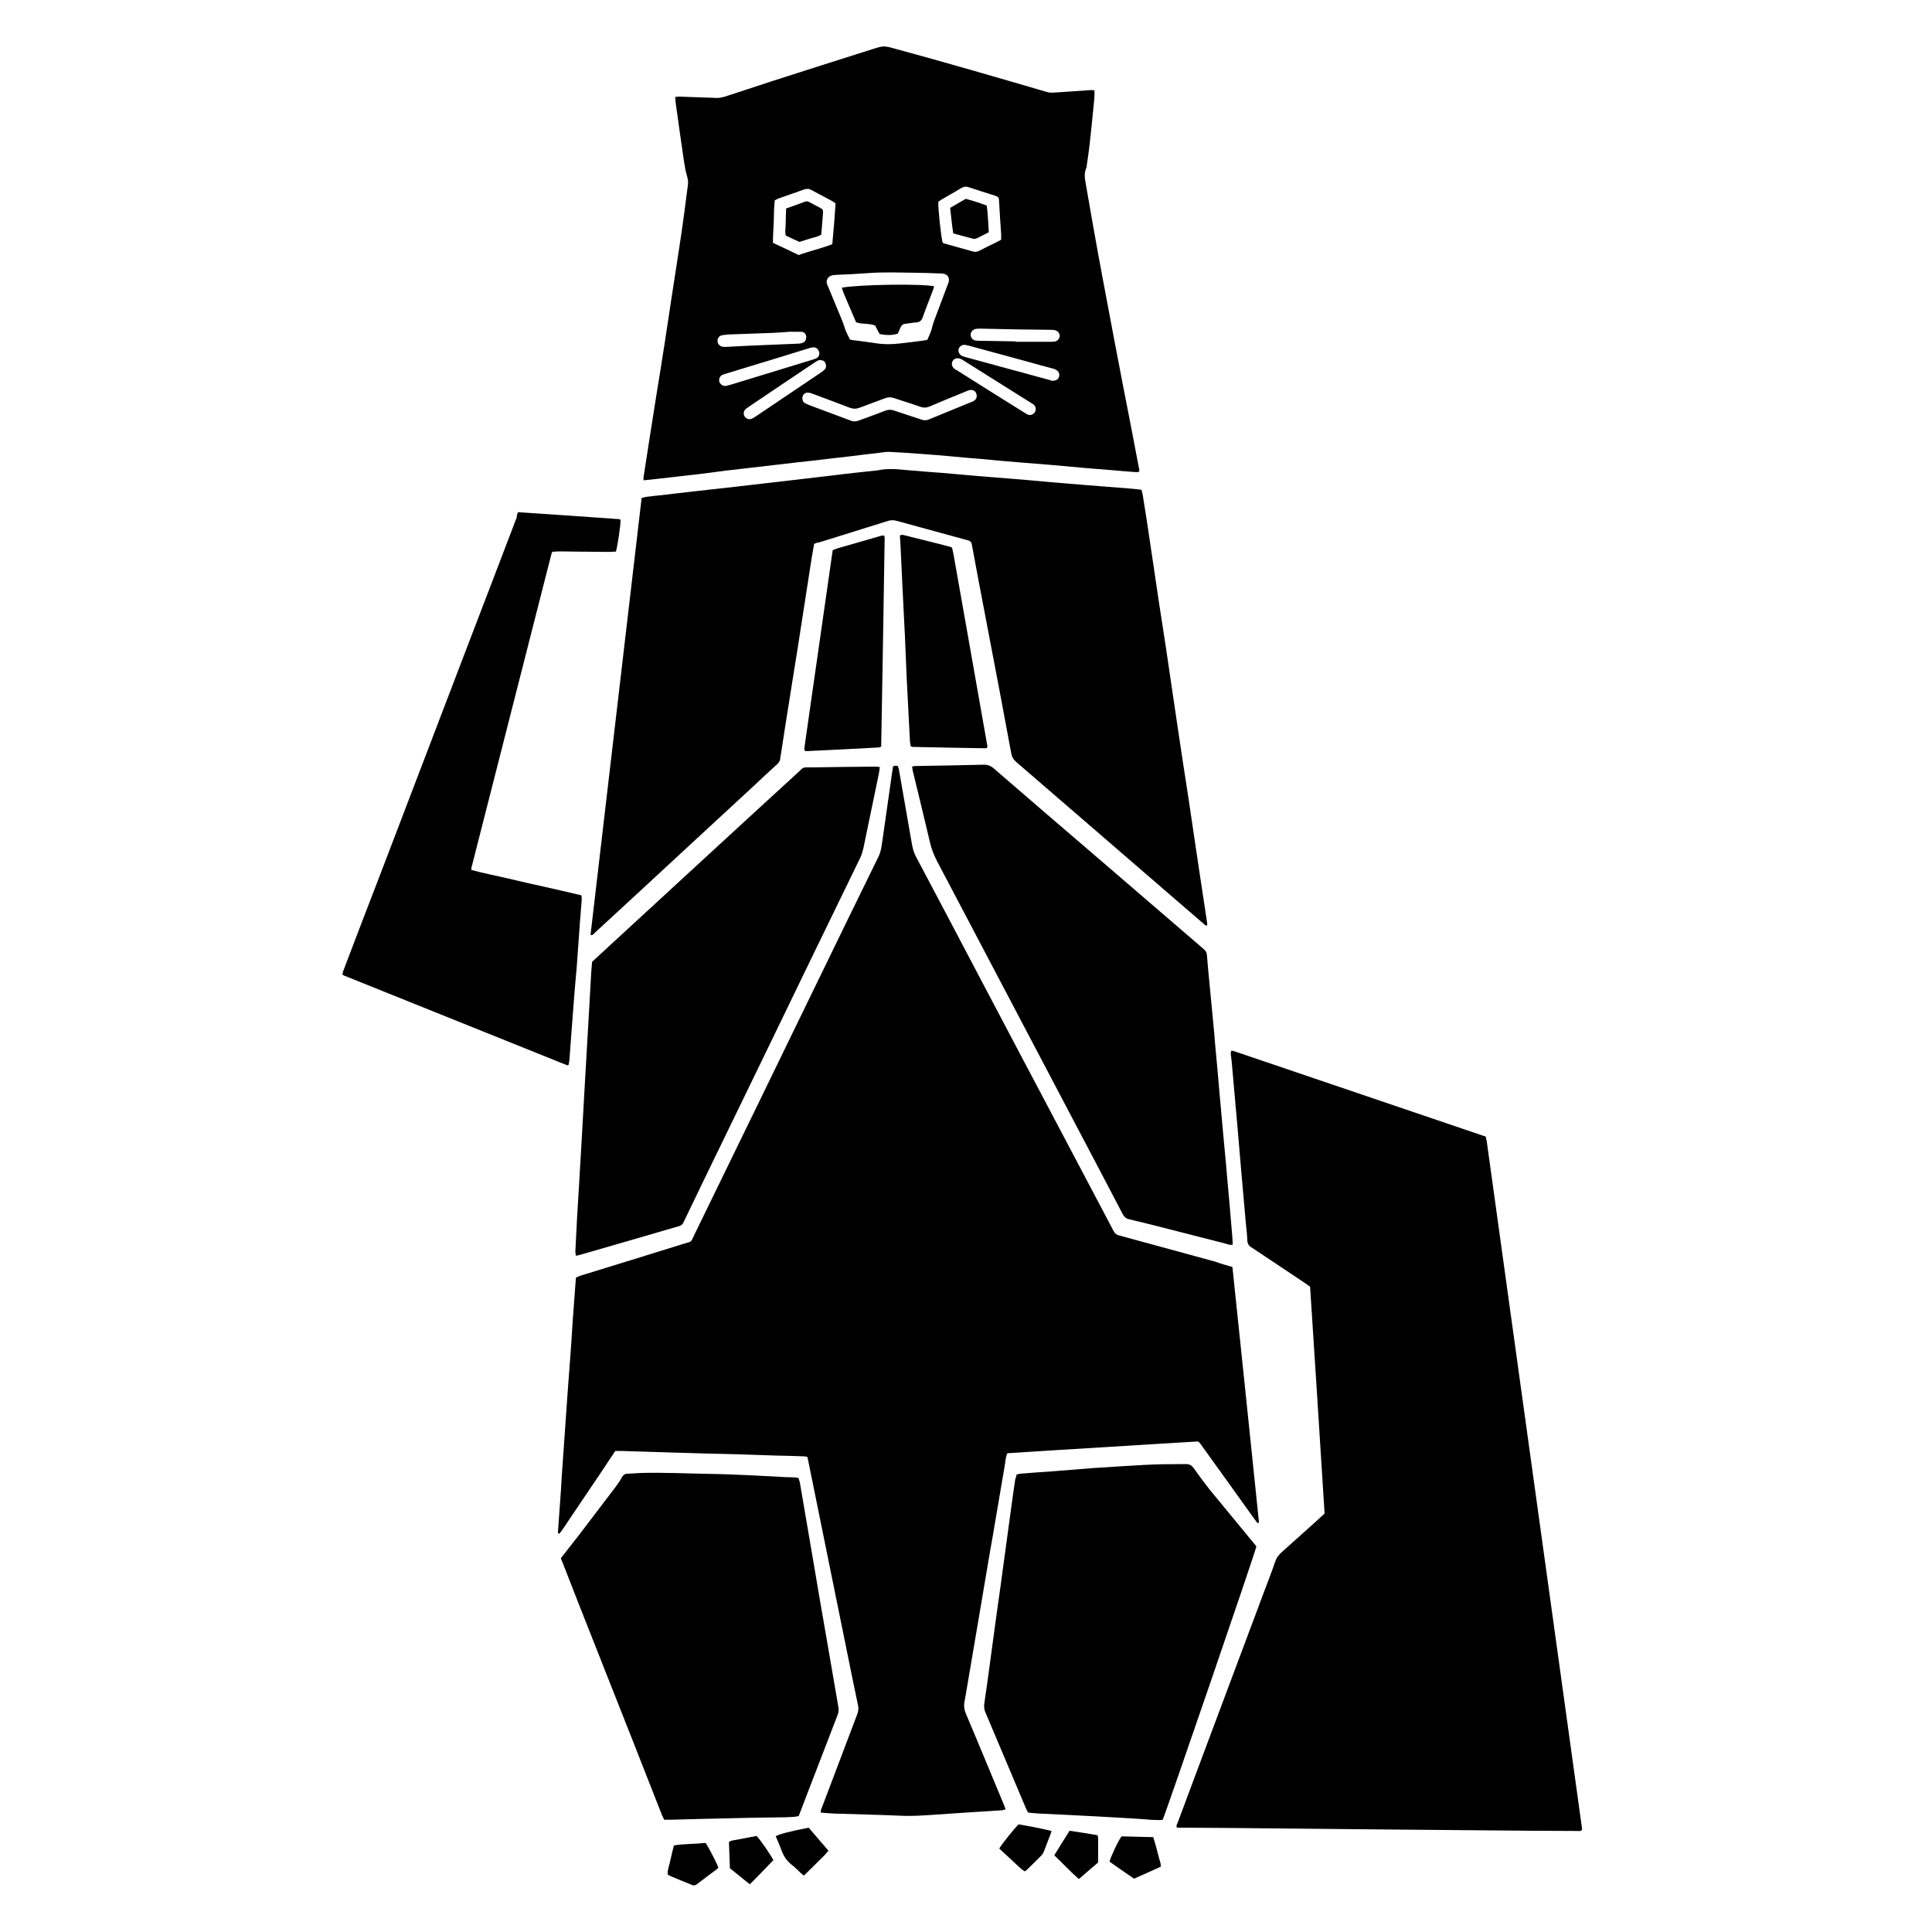 <?xml version="1.0" encoding="utf-8"?>
<!-- Generator: Adobe Illustrator 22.1.0, SVG Export Plug-In . SVG Version: 6.00 Build 0)  -->
<svg version="1.1" id="Layer_1" xmlns="http://www.w3.org/2000/svg" xmlns:xlink="http://www.w3.org/1999/xlink" x="0px" y="0px"
	 viewBox="0 0 1000 1000" style="enable-background:new 0 0 1000 1000;" xml:space="preserve">
<g>
	<path d="M637.9,655.8c4.6,44.1,9.2,87.9,13.7,131.7c0,0.3-0.1,0.5-0.2,0.8c-0.2,0-0.3,0.1-0.4,0c-0.1,0-0.2-0.1-0.3-0.2
		c-0.1-0.1-0.3-0.3-0.4-0.5c-0.9-1.2-1.8-2.5-2.7-3.7c-8.7-12.2-17.5-24.4-26.2-36.5c-0.1-0.2-0.2-0.3-0.4-0.5
		c-0.1-0.2-0.3-0.3-0.4-0.4c-0.1-0.1-0.2-0.1-0.6-0.4c-16.2,0.9-32.6,2-49.1,3c-16.5,1-33,2-49.5,3.1c-0.9,2-1,4.1-1.3,6.1
		c-1.4,7.8-2.6,15.7-4,23.5c-1.3,7.9-2.7,15.9-4.1,23.8c-1.7,10.3-3.5,20.5-5.2,30.8c-2,11.8-4,23.5-6,35.3
		c-0.5,3.1-1.1,6.2-1.6,9.3c-0.4,2.1-0.1,4,0.7,5.9c6.5,15.3,12.8,30.7,19.2,46c0.5,1.1,0.9,2.3,1.4,3.6c-0.7,0.2-1.3,0.4-1.8,0.5
		c-7.3,0.5-14.7,0.9-22,1.4c-4.4,0.3-8.7,0.6-13.1,0.9c-5.9,0.4-11.8,0.8-17.7,0.5c-11.3-0.5-22.6-0.7-34-1.1
		c-2.3-0.1-4.7-0.3-7-0.5c-0.3-1,0.2-1.8,0.5-2.6c3.9-10.2,7.7-20.4,11.6-30.6c2.2-5.9,4.5-11.8,6.7-17.7c0.6-1.6,0.8-3.1,0.4-4.7
		c-2.1-9.9-4.1-19.8-6.1-29.7c-3.3-16.4-6.7-32.8-10-49.2c-3.3-16.1-6.5-32.2-9.8-48.3c-0.1-0.4-0.2-0.8-0.3-1.3
		c-0.6-0.1-1.2-0.3-1.8-0.3c-4.8-0.2-9.6-0.3-14.4-0.4c-5.9-0.2-11.8-0.4-17.7-0.6c-12.3-0.3-24.7-0.6-37-1
		c-8.6-0.2-17.1-0.6-25.7-0.8c-0.9,0-1.8,0-2.8,0c-2,2.9-3.9,5.8-5.8,8.7c-1.9,2.9-3.9,5.8-5.8,8.6c-1.9,2.9-3.9,5.8-5.8,8.6
		c-1.9,2.9-3.9,5.8-5.8,8.6c-1.9,2.8-3.7,5.8-5.8,8.4c-0.8-0.2-0.7-0.7-0.7-1c0.4-5.6,0.8-11.2,1.2-16.8c0.3-3.7,0.5-7.3,0.7-11
		c0.6-9.1,1.3-18.1,1.9-27.2c0.8-11.5,1.6-23,2.5-34.5c0.5-6.4,0.9-12.8,1.3-19.2c0.5-7.2,1.1-14.4,1.6-21.7c0-0.4,0.1-0.8,0.2-1.3
		c0.7-0.3,1.4-0.6,2.2-0.9c17.9-5.5,35.8-11,53.7-16.6c4.2-1.3,3.3-0.4,5.2-4.4c10.8-22.1,21.5-44.2,32.3-66.3
		c9.8-20.1,19.5-40.2,29.3-60.3c11.2-23.1,22.5-46.2,33.8-69.3c1.2-2.4,1.5-4.8,1.9-7.4c1.4-9.8,2.8-19.6,4.2-29.4
		c0.3-2.1,0.6-4.2,0.9-6.4c0.2-1.2,0.4-2.4,0.5-3.5c1.3-0.5,1.3-0.5,2.5-0.2c0.1,0.4,0.4,0.9,0.5,1.4c2.3,13.2,4.6,26.3,6.9,39.5
		c0.4,2,0.9,3.9,1.9,5.8c12.2,23,24.3,46,36.4,69c12.2,23.2,24.5,46.4,36.7,69.5c7.8,14.7,15.5,29.4,23.3,44.1c2,3.8,4,7.6,6,11.4
		c0.7,1.3,1.5,1.9,3,2.3c16.5,4.5,33,9,49.5,13.5C631.9,654.1,634.8,654.9,637.9,655.8z"/>
	<path d="M678.1,666c-2.1-1.5-4.1-2.9-6.1-4.2c-7.9-5.3-15.8-10.5-23.7-15.8c-0.1-0.1-0.2-0.1-0.3-0.2c-1.6-0.8-2.3-2-2.4-3.9
		c-0.1-2.7-0.4-5.5-0.7-8.2c-0.8-9-1.6-18.1-2.4-27.1c-0.7-7.8-1.3-15.6-2-23.5c-1-11.3-2-22.5-3-33.8c-0.1-0.8-0.2-1.6-0.3-2.4
		c-0.1-1-0.4-2,0.2-3.1c0.6,0.1,1.2,0.2,1.7,0.4c43.3,14.7,86.6,29.4,129.9,44.1c0.2,1.1,0.5,2,0.6,2.9
		c16.4,118.3,32.8,236.5,49.2,354.8c0.1,0.4,0,0.8,0,1.2c-0.8,0.8-1.8,0.5-2.7,0.5c-7.3,0-14.7-0.1-22-0.1
		c-23.3-0.2-46.5-0.4-69.8-0.6c-20.9-0.2-41.8-0.4-62.8-0.6c-16.2-0.2-32.4-0.3-48.7-0.4c-1.2,0-2.4,0-3.6,0
		c-0.6-1.1,0.1-1.9,0.4-2.7c3.6-9.7,7.3-19.5,10.9-29.2c11.3-30.3,22.7-60.5,34-90.8c1.9-5.1,3.9-10.1,5.6-15.2
		c0.6-1.8,1.7-3.2,3.1-4.5c5.2-4.6,10.3-9.3,15.5-13.9c2.3-2,4.5-4.1,6.9-6.3C683.2,744.2,680.6,705.1,678.1,666z"/>
	<path d="M566.5,46.8c0.1,1.9-0.1,3.7-0.2,5.4c-0.7,7.5-1.5,15-2.3,22.5c-0.4,3.4-0.9,6.9-1.4,10.3c-0.1,0.7-0.1,1.5-0.4,2.1
		c-1.2,2.7-0.7,5.4-0.2,8.1c1.3,7.6,2.7,15.3,4,22.9c1.6,8.9,3.2,17.9,4.9,26.8c2,10.8,4.1,21.6,6.1,32.4
		c2.7,14.3,5.5,28.6,8.3,42.9c1.4,7.5,2.9,15,4.3,22.5c0.1,0.4,0.1,0.8,0.1,1.4c-0.5,0.1-1,0.3-1.4,0.3c-4.5-0.3-8.9-0.7-13.4-1.1
		c-4.2-0.3-8.3-0.7-12.5-1c-5.9-0.5-11.8-1.1-17.7-1.6c-6.2-0.5-12.4-1-18.6-1.5c-6.3-0.5-12.6-1.1-18.9-1.7c-5-0.4-10-0.8-14.9-1.3
		c-4.5-0.4-8.9-0.8-13.4-1.1c-6.1-0.5-12.2-0.9-18.3-1.2c-2.1-0.1-4.3,0.3-6.4,0.6c-4.8,0.5-9.5,1.1-14.3,1.7
		c-4.1,0.5-8.1,0.9-12.2,1.4c-5,0.6-9.9,1.2-14.9,1.7c-5.5,0.6-10.9,1.3-16.4,1.9c-6.9,0.8-13.8,1.6-20.7,2.4
		c-3.8,0.5-7.7,1-11.5,1.5c-4,0.5-8.1,0.9-12.1,1.4c-5,0.6-9.9,1.1-14.9,1.7c-1.3,0.1-2.6,0.3-4.1,0.4c0-0.7-0.1-1.2,0-1.6
		c0.9-6,1.9-12.1,2.8-18.1c1.4-8.7,2.7-17.3,4.1-26c1.4-8.6,2.8-17.1,4.1-25.7c1.1-7.3,2.2-14.5,3.3-21.8c1.3-8.7,2.7-17.3,4-26
		c0.9-5.9,1.8-11.9,2.6-17.9c0.7-5.3,1.4-10.7,2.1-16.1c0.2-1.4-0.1-2.6-0.4-3.9c-0.7-2.4-1.2-4.9-1.6-7.5
		c-1.5-10.1-2.9-20.2-4.3-30.3c-0.2-1.1-0.2-2.2-0.3-3.5c0.7-0.1,1.3-0.2,1.9-0.2c6.6,0.2,13.3,0.5,19.9,0.7c1.2,0,2.4-0.3,3.6-0.6
		c8.1-2.6,16.1-5.3,24.1-7.9c17.5-5.6,34.9-11.2,52.4-16.7c6-1.9,6.1-1.9,12.2-0.2c12.9,3.5,25.7,7.1,38.6,10.8
		c13.2,3.8,26.4,7.6,39.6,11.5c1.4,0.4,2.8,0.4,4.2,0.3c6.3-0.4,12.6-0.9,18.9-1.3C565.3,46.6,565.7,46.7,566.5,46.8z M440,175.8
		c0.6,0.1,1.2,0.2,1.8,0.3c3.7,0.5,7.5,0.9,11.2,1.5c4.2,0.7,8.3,0.7,12.5,0.2c3.8-0.4,7.7-0.9,11.5-1.4c1-0.1,2-0.3,3-0.5
		c0.8-2,1.8-3.8,2.3-5.8c0.3-1.4,0.7-2.7,1.2-4.1c2.3-6.1,4.6-12.2,6.9-18.3c0.3-0.7,0.5-1.3,0.7-2c0.4-2-0.7-3.7-2.7-4
		c-1-0.2-2-0.2-3-0.2c-3.5-0.1-6.9-0.3-10.4-0.3c-8.8-0.1-17.5-0.5-26.3,0.2c-5.5,0.4-11,0.7-16.5,0.9c-3.4,0.1-5.4,2.6-3.7,5.8
		c0.2,0.4,0.4,0.9,0.6,1.4c1.6,3.9,3.2,7.7,4.8,11.6c1.2,3,2.6,6,3.5,9.1C438.1,172.3,439.1,174,440,175.8z M415.3,206.1
		c0,1.2,0.5,2.2,1.6,2.7c0.6,0.3,1.3,0.6,2,0.9c7.1,2.7,14.3,5.3,21.4,8c1.4,0.6,2.7,0.5,4.1,0c4.6-1.7,9.2-3.3,13.7-5.1
		c1.6-0.6,3.1-0.7,4.7-0.1c4.7,1.6,9.5,3.1,14.2,4.7c1.4,0.5,2.5,0.4,3.8-0.1c7-2.9,14.1-5.8,21.2-8.7c0.6-0.2,1.1-0.4,1.7-0.7
		c2-1,2.1-2.8,1.6-4.1c-0.5-1.4-2.1-2.1-3.8-1.6c-0.7,0.2-1.3,0.5-2,0.8c-6.2,2.5-12.5,5.1-18.6,7.7c-1.5,0.6-2.9,0.6-4.4,0.1
		c-4.5-1.6-9.1-3-13.6-4.5c-1.6-0.6-3.1-0.6-4.7,0c-4.4,1.7-8.8,3.2-13.2,4.9c-1.8,0.7-3.4,0.7-5.3,0c-6.2-2.4-12.4-4.7-18.6-7
		c-0.8-0.3-1.5-0.6-2.3-0.7C416.8,202.9,415.3,204.2,415.3,206.1z M413.4,132c5.8-2.1,11.7-3.4,17.4-5.6c0.7-7.2,1.2-14.1,1.7-21.1
		c-0.8-0.5-1.3-1-1.9-1.3c-3.5-1.9-7-3.7-10.5-5.6c-1.4-0.8-2.6-0.8-4-0.3c-4.4,1.6-8.8,3.1-13.3,4.7c-0.6,0.2-1.1,0.6-1.8,0.9
		c-0.4,3.6-0.4,7.3-0.5,10.9c-0.1,3.7-0.5,7.3-0.4,11.1C404.6,127.8,408.9,129.8,413.4,132z M487.9,125.6c0.2,0.1,0.5,0.3,0.8,0.4
		c5,1.4,10,2.8,15,4.2c1.1,0.3,2.2,0.1,3.2-0.4c2.4-1.3,4.9-2.5,7.4-3.7c1.3-0.6,2.5-1.3,3.9-2c0-1,0-1.9,0-2.8
		c-0.4-5.8-0.8-11.6-1.1-17.4c0-0.3,0-0.6-0.1-0.9c-0.1-0.6-0.4-1.1-1.1-1.4c-0.4-0.1-0.8-0.3-1.1-0.4c-4.5-1.4-8.9-2.8-13.4-4.3
		c-1.4-0.5-2.5-0.3-3.8,0.4c-3.4,2.1-6.9,4-10.3,6c-0.6,0.4-1.2,0.8-1.6,1.1C485.4,107,487.1,122.8,487.9,125.6z M375.6,199.8
		c0.7-0.2,1.7-0.4,2.7-0.7c13.7-4.2,27.5-8.4,41.2-12.6c1-0.3,2-0.6,2.9-1c1.5-0.7,2-2.1,1.5-3.6c-0.4-1.4-1.8-2.3-3.3-2.1
		c-1,0.1-2,0.5-3,0.8c-5.7,1.8-11.5,3.5-17.2,5.3c-8,2.4-16,4.9-24,7.3c-0.9,0.3-1.8,0.5-2.6,0.9c-1.2,0.6-1.8,2-1.5,3.4
		C372.7,198.8,373.9,199.8,375.6,199.8z M544.6,197.1c2.1,0,3.3-0.8,3.6-2.3c0.3-1.5-0.3-2.7-1.8-3.5c-0.5-0.3-1.1-0.4-1.7-0.6
		c-4.1-1.1-8.3-2.2-12.4-3.4c-9.9-2.7-19.8-5.4-29.8-8.1c-1-0.3-2-0.5-3-0.7c-1.5-0.2-2.9,0.8-3.3,2.1c-0.4,1.3,0.3,2.9,1.7,3.6
		c0.5,0.3,1.2,0.4,1.7,0.6c14.3,3.9,28.7,7.8,43,11.7C543.4,196.8,544.2,197,544.6,197.1z M424.6,186.4c-0.9-0.2-1.7,0.5-2.6,1
		c-11.5,7.7-23,15.4-34.5,23.2c-0.6,0.4-1.2,0.8-1.7,1.3c-1.1,1.1-1.1,2.8-0.2,3.9c1,1.2,2.4,1.5,3.8,0.8c0.8-0.4,1.6-0.9,2.3-1.4
		c3-2,5.9-4,8.9-6c7.9-5.3,15.7-10.6,23.6-15.9c0.9-0.6,1.9-1.3,2.6-2c1-1,0.9-2.2,0.4-3.4C426.8,186.9,425.9,186.4,424.6,186.4z
		 M536.1,211.9c0-1-0.3-1.8-1-2.4c-0.5-0.4-1-0.7-1.5-1c-11.6-7.3-23.1-14.5-34.7-21.8c-0.6-0.4-1.2-0.8-1.9-1c-1.5-0.6-3-0.2-3.8,1
		c-0.9,1.3-0.6,3,0.7,4.1c0.4,0.3,0.8,0.6,1.3,0.8c11.7,7.4,23.5,14.8,35.2,22.1c0.6,0.4,1.2,0.8,1.9,1
		C534.1,215.2,536,213.8,536.1,211.9z M525.7,176.7c0,0.1,0,0.1,0,0.2c6.1,0,12.2,0,18.3,0c0.6,0,1.2,0,1.8-0.1
		c1.5-0.2,2.6-1.4,2.7-2.9c0.1-1.3-1-2.7-2.5-3c-0.9-0.2-1.8-0.2-2.7-0.2c-5.6-0.1-11.2-0.1-16.8-0.2c-6.3-0.1-12.6-0.3-19-0.4
		c-0.9,0-1.9,0-2.7,0.2c-1.4,0.3-2.6,1.9-2.4,3.2c0.2,1.5,1.3,2.7,2.8,2.8c0.9,0.1,1.8,0.1,2.7,0.1
		C513.9,176.5,519.8,176.6,525.7,176.7z M408.7,171.7c-2.6,0.2-5.6,0.5-8.7,0.6c-7.4,0.3-14.9,0.5-22.3,0.8
		c-1.3,0.1-2.7,0.2-3.9,0.4c-1.6,0.3-2.5,1.6-2.4,3.1c0.1,1.5,1.1,2.6,2.7,2.9c0.9,0.1,1.8,0.1,2.7,0c5.5-0.3,11-0.6,16.5-0.8
		c6.4-0.3,12.8-0.5,19.2-0.8c1,0,2.1-0.1,3-0.5c0.6-0.2,1.3-0.8,1.5-1.4c1-2.5-0.5-4.4-2.6-4.3C412.7,171.8,410.9,171.7,408.7,171.7
		z"/>
	<path d="M421.4,281.5c-0.4,2.4-0.8,4.5-1.2,6.8c-1.7,11.2-3.5,22.4-5.2,33.5c-1.3,8.7-2.7,17.3-4.1,26c-1.3,8.4-2.7,16.7-4,25.1
		c-0.9,5.8-1.8,11.7-2.7,17.5c-0.1,0.6-0.3,1.2-0.3,1.8c0,1.5-0.8,2.6-1.9,3.6c-3.7,3.3-7.4,6.8-11,10.2
		c-12.7,11.8-25.5,23.5-38.2,35.3c-14.9,13.8-29.8,27.6-44.7,41.3c-0.6,0.6-1.2,1.4-2.1,1.5c-0.1-0.2-0.3-0.4-0.3-0.6
		c8.8-75.2,17.6-150.4,26.4-225.7c0.8-0.2,1.5-0.5,2.2-0.6c2.3-0.3,4.7-0.6,7-0.8c6.4-0.7,12.8-1.5,19.1-2.2
		c6.6-0.7,13.2-1.5,19.7-2.2c5.5-0.6,10.9-1.3,16.4-1.9c6.9-0.8,13.8-1.6,20.7-2.4c6.2-0.7,12.3-1.5,18.5-2.2
		c6.1-0.7,12.2-1.4,18.2-2c0.2,0,0.4,0,0.6-0.1c4.9-1,9.7-0.6,14.6-0.1c6.3,0.6,12.6,1,18.9,1.5c6,0.5,12,1.1,18,1.6
		c6.3,0.5,12.6,1,18.9,1.5c6.4,0.5,12.8,1.1,19.2,1.7c5.7,0.5,11.4,0.9,17.1,1.4c3.8,0.3,7.5,0.6,11.3,0.9c3.9,0.3,7.7,0.6,11.6,0.9
		c2.2,0.2,4.4,0.4,6.7,0.7c0.9,2.7,1,5.3,1.5,7.9c1.3,7.8,2.4,15.7,3.6,23.6c1.3,8.8,2.6,17.6,3.9,26.3c1.1,7.6,2.4,15.1,3.5,22.7
		c2.1,14.2,4.2,28.4,6.3,42.7c1.7,11.6,3.5,23.2,5.3,34.8c1.9,12.8,3.8,25.6,5.7,38.4c1.3,8.6,2.6,17.1,3.9,25.7
		c0.2,1.1,0.3,2.2,0.4,3.2c-0.9,0.6-1.2-0.1-1.6-0.4c-5.8-5-11.6-10-17.4-15c-12.7-11-25.5-22-38.2-33c-13.9-12-27.8-24-41.7-36
		c-1.5-1.3-2.3-2.7-2.6-4.6c-2.1-11.2-4.2-22.4-6.3-33.7c-2.3-12.2-4.7-24.4-7-36.7c-2.3-12-4.6-24-6.8-36.1c-0.1-0.5-0.2-1-0.3-1.5
		c-0.1-1.1-0.8-1.8-1.9-2.1c-2.6-0.7-5.1-1.4-7.7-2.1c-9.7-2.7-19.5-5.3-29.2-8c-1.5-0.4-2.9-0.5-4.5,0c-12,3.8-23.9,7.4-35.9,11.2
		C423,280.8,422.3,281.1,421.4,281.5z"/>
	<path d="M638,644.3c-1.5,0.2-2.7-0.3-4-0.7c-10.6-2.7-21.1-5.4-31.7-8.1c-5.9-1.5-11.8-3-17.8-4.4c-1.7-0.4-2.6-1.2-3.4-2.7
		c-7.9-15.2-15.9-30.3-23.9-45.5c-10.7-20.4-21.5-40.8-32.2-61.2c-13.3-25.3-26.6-50.5-39.9-75.8c-1.6-3.1-2.9-6.2-3.7-9.7
		c-2.9-12.5-6-25-9-37.4c-0.1-0.6-0.2-1.2-0.3-2c0.6-0.1,1-0.3,1.5-0.3c11.9-0.2,23.9-0.4,35.8-0.7c1.9,0,3.2,0.5,4.7,1.7
		c18.6,16.1,37.2,32.1,55.9,48.1c17.5,15,34.9,30.1,52.4,45.1c0.3,0.3,0.6,0.5,0.9,0.8c0.9,0.7,1.3,1.7,1.4,2.9
		c0.4,4.8,0.8,9.5,1.3,14.3c0.7,7.7,1.5,15.4,2.2,23.1c0.3,2.7,0.5,5.5,0.7,8.2c0.8,8.5,1.6,17.1,2.3,25.6c0.7,7.4,1.3,14.8,2,22.2
		c0.8,8.4,1.6,16.9,2.3,25.3c0.7,7.7,1.4,15.4,2,23.1c0.2,2.1,0.4,4.3,0.5,6.4C638.1,643.3,638,643.8,638,644.3z"/>
	<path d="M455.4,397c-0.2,1.3-0.3,2.4-0.5,3.4c-2.7,12.9-5.3,25.7-8,38.6c-0.4,1.7-0.9,3.3-1.6,4.9c-8.2,16.9-16.4,33.7-24.6,50.6
		c-7.6,15.7-15.2,31.4-22.8,47.1c-7.7,15.9-15.4,31.7-23.1,47.6c-6.5,13.3-12.9,26.6-19.3,39.9c-0.6,1.2-1.2,2.4-1.7,3.6
		c-0.5,1.1-1.3,1.7-2.5,2c-5.3,1.5-10.6,3.1-15.8,4.6c-11.6,3.4-23.3,6.7-34.9,10.1c-0.8,0.2-1.6,0.4-2.5,0.6
		c-0.1-0.8-0.3-1.5-0.3-2.2c0.3-5.9,0.6-11.8,0.9-17.7c0.3-5.5,0.7-11,1-16.5c0.4-7.4,0.9-14.9,1.3-22.3c0.6-11.2,1.3-22.4,1.9-33.6
		c0.4-7.4,0.9-14.9,1.3-22.3c0.6-10.6,1.2-21.2,1.8-31.7c0.1-1.9,0.3-3.9,0.5-5.9c2.6-2.4,5.2-4.8,7.8-7.2
		c15.5-14.3,31.1-28.6,46.6-42.9c17.1-15.7,34.2-31.5,51.4-47.2c4.4-4,2.5-3.2,8.3-3.3c10.9-0.2,21.8-0.3,32.7-0.4
		C453.8,396.8,454.5,397,455.4,397z"/>
	<path d="M526.2,763.2c0.6-0.1,1.1-0.3,1.6-0.4c5.9-0.5,11.8-0.9,17.7-1.3c6.6-0.5,13.2-1.1,19.8-1.6c4.7-0.3,9.4-0.6,14-0.9
		c6.1-0.3,12.2-0.8,18.3-1c5.3-0.2,10.6-0.1,15.9-0.2c0.5,0,1,0,1.5,0.1c1.1,0.2,1.9,0.8,2.7,1.8c2.7,3.8,5.5,7.6,8.4,11.3
		c7.3,8.9,14.7,17.8,22,26.7c0.8,0.9,1.5,1.9,2.2,2.7c-0.3,2.4-47,138.4-48.5,141.5c-1.2,0.3-2.5,0.1-3.8,0.1
		c-1.2,0-2.4-0.1-3.7-0.2c-1.8-0.1-3.7-0.3-5.5-0.4c-6.8-0.4-13.6-0.8-20.5-1.2c-5.9-0.3-11.8-0.6-17.7-0.9
		c-4.2-0.2-8.4-0.4-12.5-0.6c-1.9-0.1-3.9-0.3-5.9-0.5c-0.3-0.5-0.7-1.1-1-1.8c-7.1-16.7-14.1-33.5-21.2-50.2
		c-0.8-1.8-0.7-3.6-0.4-5.4c0.4-2.7,0.8-5.5,1.2-8.2c1.6-12,3.3-24,4.9-36.1c1.3-9.4,2.7-18.8,3.9-28.2c1.6-11.5,3.1-23,4.7-34.5
		c0.4-2.7,0.8-5.5,1.2-8.2C525.8,765,526,764.1,526.2,763.2z"/>
	<path d="M290.3,806.5c3-3.8,5.9-7.5,8.8-11.2c6.7-8.8,13.3-17.5,20-26.3c1-1.4,2-2.8,2.8-4.4c0.7-1.2,1.6-1.8,2.9-1.8
		c2.3-0.1,4.7-0.3,7-0.4c12.1-0.3,24.3,0.3,36.4,0.5c6.7,0.1,13.5,0.4,20.2,0.7c5.7,0.3,11.4,0.6,17.1,0.9c1.9,0.1,3.9,0.1,5.8,0.2
		c0.6,0,1.2,0.2,2,0.3c0.2,0.8,0.5,1.5,0.7,2.3c2.3,13.5,4.6,26.9,6.9,40.4c2.4,14.4,4.9,28.7,7.4,43.1c1.9,10.8,3.7,21.7,5.6,32.5
		c0.3,1.5,0.2,2.8-0.3,4.2c-5.2,13.5-10.4,27-15.6,40.5c-1.5,4-3.1,8-4.6,12c-2.2,0.5-4.3,0.5-6.4,0.6c-6.4,0.1-12.9,0.2-19.3,0.3
		c-8.7,0.2-17.3,0.4-26,0.6c-4.9,0.1-9.8,0.3-14.7,0.4c-1,0-2,0-3.2,0c-0.4-0.9-0.9-1.7-1.2-2.5c-4.7-11.9-9.4-23.9-14.1-35.9
		c-6.7-17-13.4-34-20.1-50.9c-5.7-14.4-11.4-28.8-17-43.3C291,808.5,290.7,807.6,290.3,806.5z"/>
	<path d="M268.1,265.1c17.5,1.1,34.9,2.4,52.3,3.6c0.3,0,0.5,0.2,0.8,0.4c0.1,2.6-1.6,13.8-2.4,16.4c-3.6,0.3-7.3,0.1-10.9,0.1
		c-3.7,0-7.3-0.1-11-0.1c-3.7,0-7.3-0.3-11,0.1c-0.2,0.5-0.4,0.8-0.5,1.2c-13.8,54.1-27.6,108.2-41.4,162.4c-0.1,0.3,0,0.6,0,1.1
		c6.2,1.7,12.6,2.9,19,4.4c6.2,1.5,12.5,2.9,18.8,4.3c6.3,1.4,12.7,2.9,19.1,4.4c0.1,0.8,0.3,1.5,0.2,2.2c-0.6,7.5-1.2,15-1.7,22.6
		c-0.3,4.2-0.6,8.3-0.9,12.5c-0.3,3.8-0.7,7.5-1,11.3c-0.5,6.5-1,13-1.5,19.5c-0.4,5.8-0.9,11.6-1.3,17.4c-0.1,0.8-0.3,1.6-0.4,2.3
		c-0.3,0.1-0.4,0.1-0.4,0.2c-0.1,0-0.2,0-0.3,0c-38.5-15.5-77-31-115.4-46.4c-0.3-0.1-0.5-0.3-1-0.6c0.2-0.7,0.3-1.5,0.6-2.2
		c6.5-17.1,13.1-34.3,19.7-51.4c14.4-37.6,28.7-75.2,43.1-112.8c9-23.4,17.9-46.8,26.9-70.3C267.4,266.8,267.7,266.2,268.1,265.1z"
		/>
	<path d="M510.8,387.1c-0.2,0.1-0.5,0.2-0.8,0.2c-12.4-0.2-24.9-0.4-37.3-0.7c-0.4,0-0.8-0.1-1.3-0.3c-0.1-0.8-0.3-1.6-0.4-2.4
		c-0.6-11-1.1-22-1.7-33c-0.3-7.1-0.6-14.3-0.9-21.4c-0.4-8.7-0.9-17.3-1.3-26c-0.4-7.7-0.7-15.5-1.1-23.2c-0.1-1-0.2-2-0.2-3.1
		c1-0.7,2-0.2,2.9,0c4.9,1.2,9.9,2.5,14.8,3.7c3.1,0.8,6.1,1.5,8.9,2.3c0.3,0.3,0.3,0.4,0.4,0.5c0.1,0.1,0.1,0.2,0.1,0.3
		c0.2,0.9,0.4,1.8,0.6,2.7c5.8,33,11.7,66,17.5,99.1c0,0.2,0.1,0.4,0.1,0.6c0,0.1,0,0.2-0.1,0.3
		C510.9,386.9,510.9,386.9,510.8,387.1z"/>
	<path d="M456.1,386.5c-0.8,0.2-1.1,0.4-1.5,0.4c-12.5,0.7-25,1.3-37.5,1.9c-0.2,0-0.4-0.2-0.5-0.3c-0.1-0.1-0.1-0.1-0.2-0.2
		c0-0.1-0.1-0.2-0.1-0.3c0.1-0.9,0.2-1.8,0.3-2.7c4.8-33.5,9.6-67,14.4-100.5c0.8-0.3,1.5-0.7,2.2-0.9c7.5-2.2,15.1-4.3,22.6-6.5
		c0.6-0.2,1.2-0.2,1.9-0.2c0.1,0.5,0.2,0.9,0.2,1.3C457.3,314.4,456.8,350.4,456.1,386.5z"/>
	<path d="M587,972.4c-4.4-3-8.6-5.9-12.7-8.8c0.5-2.3,4.2-10.3,6.2-13.1c5.3,0.1,10.8,0.3,16.4,0.4c1.5,4.6,2.5,9.1,3.8,13.6
		c0.1,0.5,0.1,1,0.1,1.7C596.3,968.2,591.8,970.3,587,972.4z"/>
	<path d="M365.2,953.9c1.6,2.3,5.6,10,6.6,12.7c-0.2,0.2-0.3,0.5-0.5,0.7c-3.5,2.6-7,5.2-10.5,7.9c-0.8,0.6-1.6,0.9-2.5,0.5
		c-3.6-1.5-7.2-2.9-10.7-4.4c-0.7-0.3-1.3-0.6-2-1c-0.2-2.6,0.9-5,1.4-7.5c0.5-2.5,1.2-5,1.8-7.6
		C354.1,954.3,359.6,954.5,365.2,953.9z"/>
	<path d="M527.2,944.3c5.6,0.9,11.2,2,17.1,3.4c-0.2,0.7-0.4,1.3-0.6,1.8c-1.1,2.9-2.2,5.7-3.3,8.6c-0.3,0.8-0.8,1.7-1.4,2.3
		c-2.6,2.6-5.2,5.2-7.8,7.7c-0.2,0.2-0.5,0.3-0.9,0.5c-2.4-1.6-4.4-3.8-6.6-5.8c-2.2-2-4.3-4-6.5-6
		C518.5,954.6,524.8,946.6,527.2,944.3z"/>
	<path d="M418.6,946c3.4,4,6.7,7.9,10.2,11.9c-1.9,2.5-4.2,4.4-6.3,6.6c-2.1,2.1-4.2,4.1-6.4,6.3c-0.7-0.5-1.2-1-1.7-1.4
		c-1.5-1.4-2.9-2.9-4.5-4.1c-2.7-2.1-4.4-4.7-5.5-7.9c-0.9-2.4-1.9-4.7-2.9-7C403.2,949.4,409.2,947.8,418.6,946z"/>
	<path d="M553.6,947.6c5,0.7,9.7,1.5,14.5,2.3c0.5,1.7,0.2,3.2,0.3,4.7c0,1.5,0,3.1,0,4.6c0,1.5,0,3.1,0,4.8
		c-3.2,2.8-6.6,5.6-10,8.6c-4.5-4-8.4-8.2-12.7-12.3C548.3,956,550.9,951.9,553.6,947.6z"/>
	<path d="M400.3,962.8c-4.1,4.2-8,8.4-12.2,12.5c-3.5-2.8-6.9-5.6-10.3-8.3c-0.2-4.6-0.3-9.1-0.5-13.6c0.6-0.3,1-0.6,1.5-0.7
		c4.3-0.8,8.6-1.6,12.8-2.4C393.3,951.9,398.4,959.3,400.3,962.8z"/>
	<path d="M483.5,148.2c-0.2,0.6-0.3,1.2-0.5,1.7c-1.8,4.8-3.7,9.5-5.4,14.3c-0.6,1.8-1.7,2.6-3.5,2.7c-1.8,0.1-3.6,0.5-5.5,0.7
		c-1.3,0.1-2,0.8-2.5,1.9c-0.5,1.1-1,2.2-1.4,3.2c-3.2,1-6.2,0.8-9.4,0.2c-0.8-1.4-1.6-2.9-2.3-4.4c-3.2-1.3-6.6-0.5-9.9-1.7
		c-1.2-2.9-2.5-5.9-3.8-8.9c-1.2-3-2.7-5.9-3.6-9C445.3,147.2,477.6,146.8,483.5,148.2z"/>
	<path d="M406.9,107.9c3.4-1.2,6.6-2.3,9.7-3.5c0.7-0.3,1.4-0.2,2.1,0.1c2.1,1.1,4.1,2.2,6.2,3.3c1,0.5,1.2,1.2,1.1,2.3
		c-0.3,3.8-0.6,7.5-0.9,11.3c-1.7,1.2-3.7,1.4-5.5,2c-1.8,0.6-3.7,1.1-5.8,1.8c-2.3-1-4.7-2.1-7.1-3.3c-0.5-2.4,0-4.7,0-7.1
		C406.7,112.7,406.8,110.5,406.9,107.9z"/>
	<path d="M511.8,120.2c-2.2,1.1-4.2,2.2-6.3,3.2c-0.5,0.2-1.2,0.3-1.7,0.2c-3.4-0.9-6.9-1.8-10.4-2.8c-0.7-4.4-1.1-8.8-1.6-13.2
		c2.8-1.6,5.4-3.2,8.1-4.7c3.6,1,7.2,2.1,10.8,3.5c0.1,1,0.3,2,0.4,3C511.4,113,511.6,116.5,511.8,120.2z"/>
</g>
</svg>
